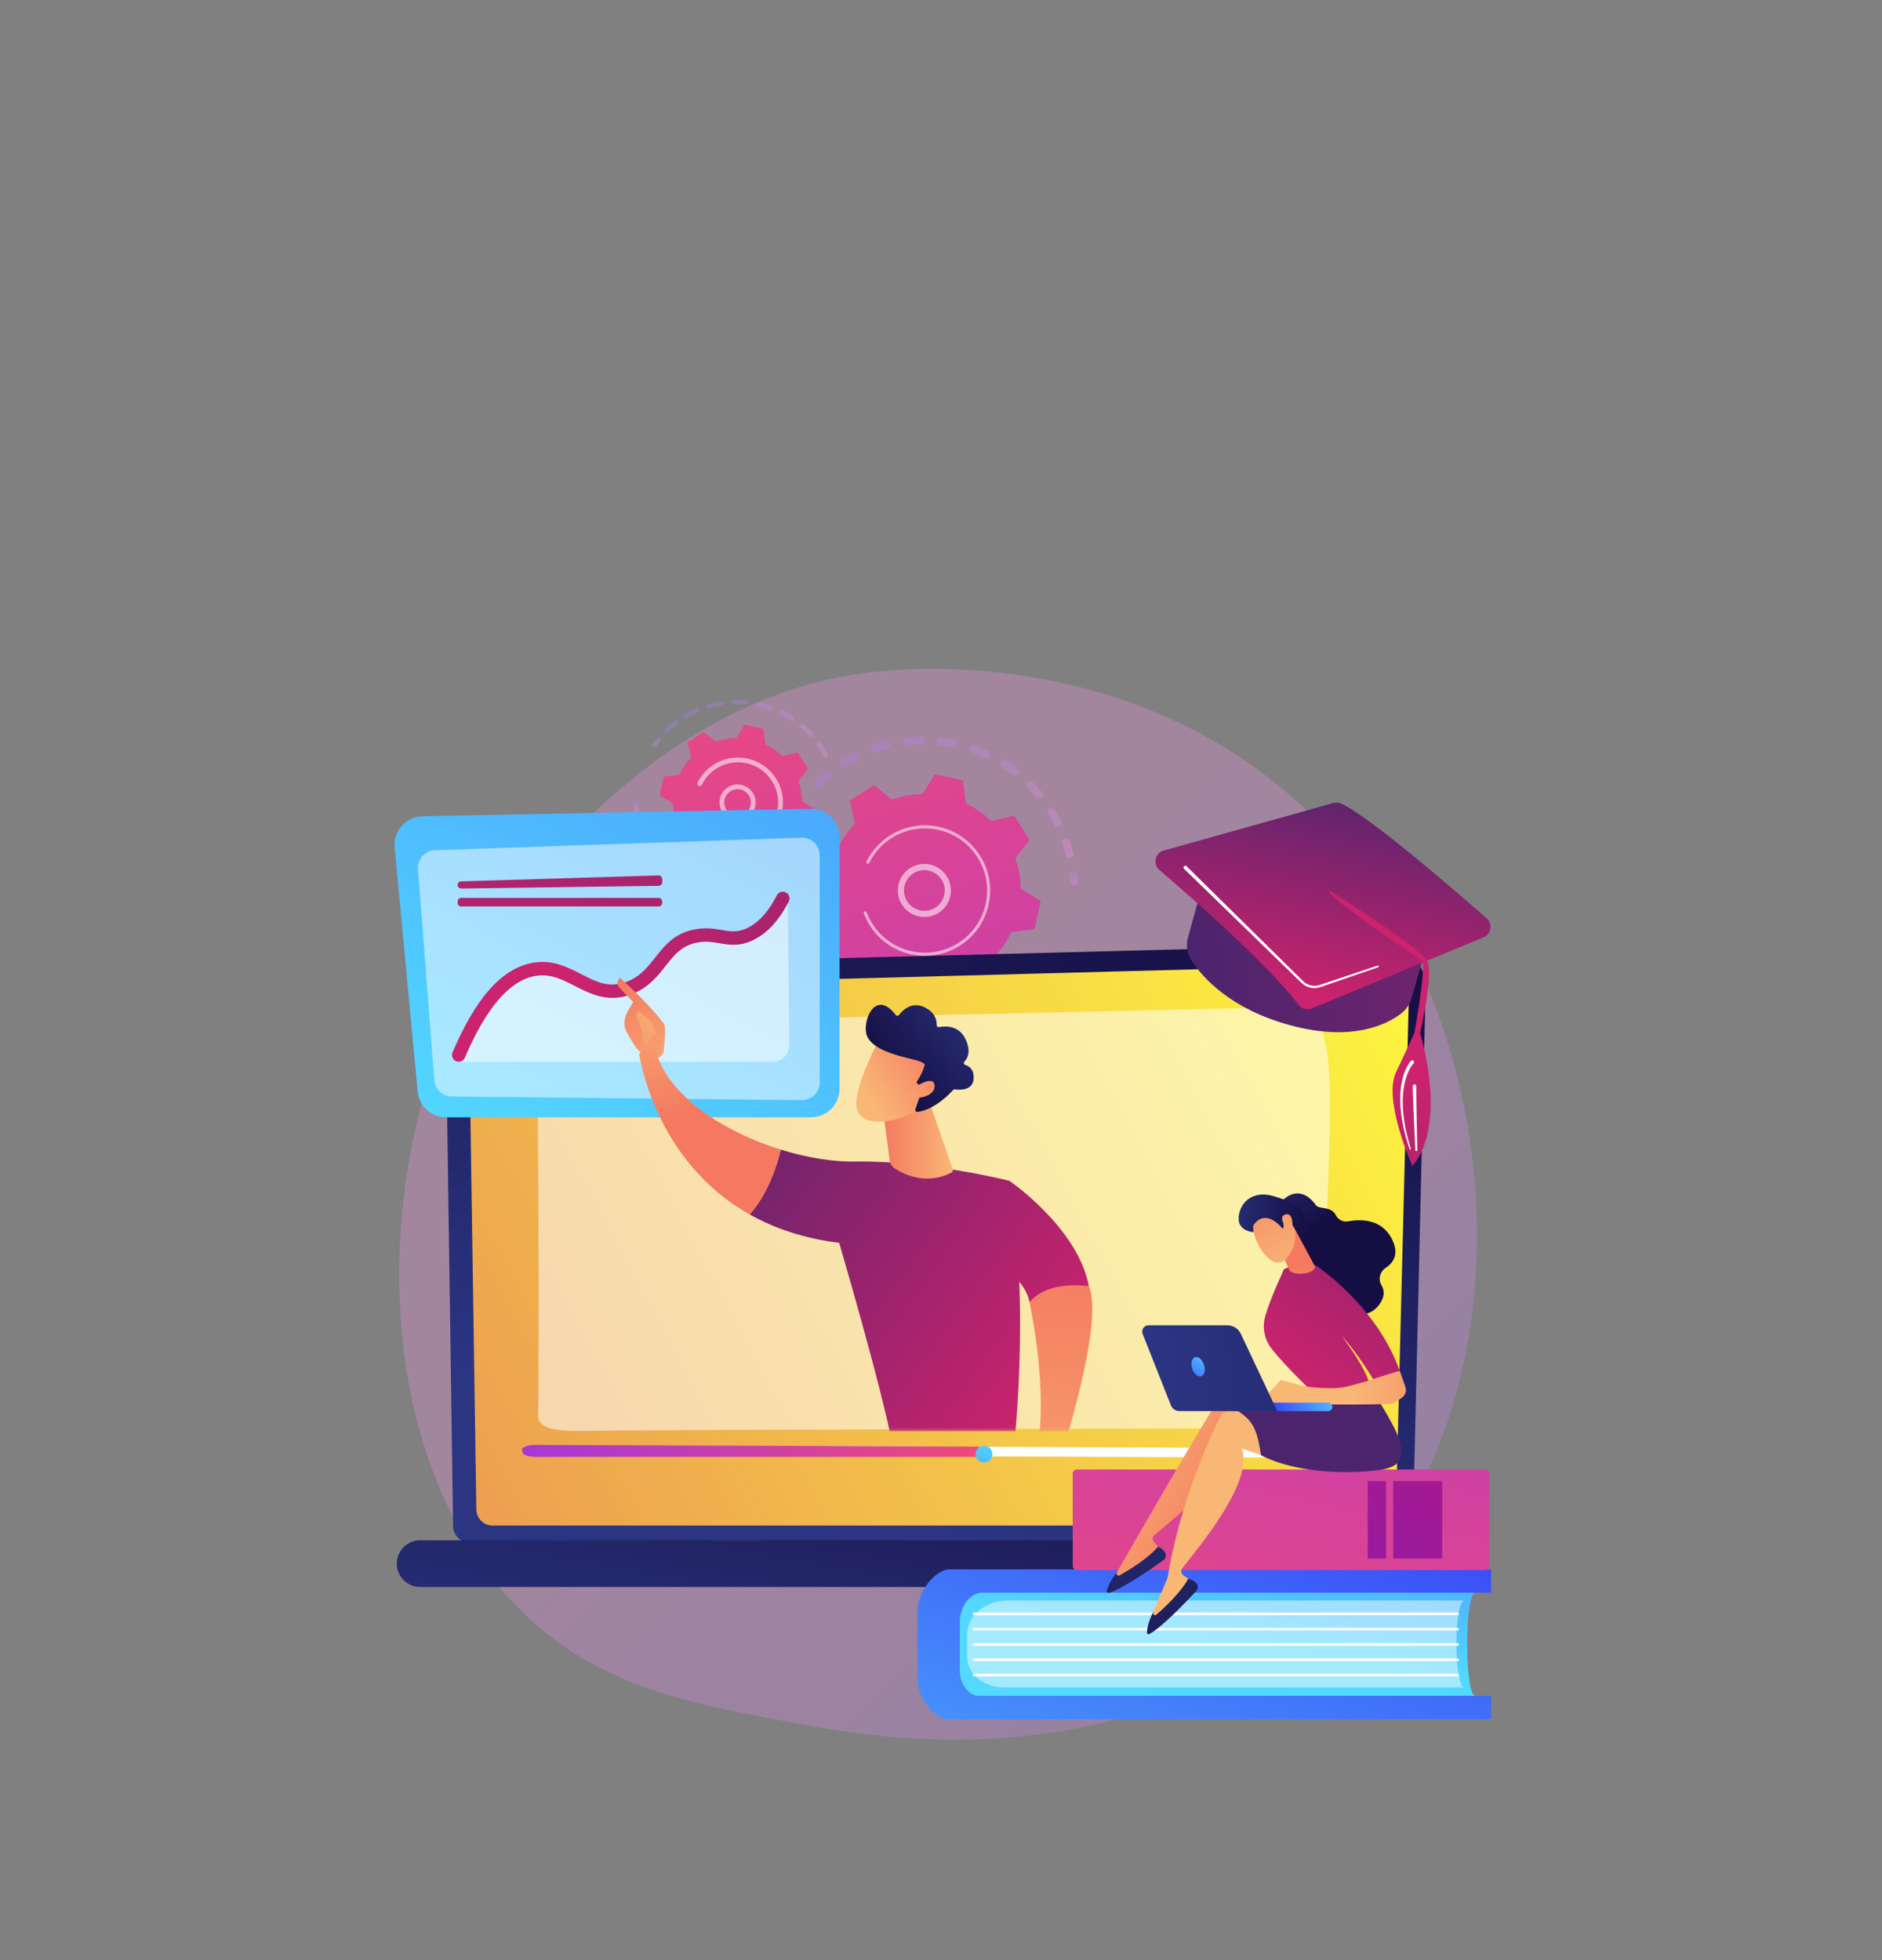 <svg width="768" height="800" viewBox="0 0 768 800" fill="none" xmlns="http://www.w3.org/2000/svg">
<rect x="0" y="0" width="768" height="800" fill="#808080" stroke="none"/>
<path opacity="0.3" d="M549.813 648.832C538.365 660.632 528.122 667.569 520.279 672.805C443.793 723.876 356.36 709.156 329.328 704.125C285.716 696.008 248.901 690.281 217.27 661.704C145.395 596.768 148.891 461.307 203.812 377.395C210.324 367.445 265.162 286.159 352.784 274.705C354.927 274.425 356.526 274.265 357.926 274.117C371.481 272.682 455.478 265.107 523.969 322.489C533.773 330.703 549.551 345.519 564.182 368.115C617.679 450.738 617.849 578.703 549.813 648.832Z" fill="url(#paint0_linear_1621_580)"/>
<g opacity="0.3">
<path d="M332.407 320.88C331.91 320.255 331.955 319.343 332.536 318.772C333.808 317.521 335.154 316.308 336.535 315.165C337.207 314.608 338.202 314.702 338.759 315.374C338.765 315.382 338.771 315.39 338.778 315.398C339.312 316.069 339.213 317.048 338.549 317.597C337.237 318.683 335.959 319.836 334.75 321.024C334.129 321.635 333.128 321.627 332.517 321.004C332.478 320.965 332.441 320.923 332.407 320.88ZM343.233 312.391C343.194 312.343 343.158 312.292 343.125 312.238C342.665 311.497 342.894 310.523 343.635 310.064C345.158 309.121 346.737 308.233 348.326 307.426C349.104 307.032 350.051 307.34 350.45 308.119C350.844 308.897 350.533 309.848 349.756 310.242C348.245 311.009 346.746 311.852 345.299 312.749C344.611 313.175 343.724 313.009 343.233 312.391ZM355.658 306.498C355.549 306.36 355.461 306.202 355.4 306.026C355.118 305.201 355.557 304.303 356.382 304.02C358.073 303.44 359.811 302.927 361.546 302.495C362.393 302.284 363.249 302.8 363.46 303.645C363.671 304.491 363.156 305.348 362.31 305.559C360.661 305.97 359.012 306.457 357.406 307.007C356.757 307.23 356.062 307.005 355.658 306.498ZM369.092 303.53C368.911 303.303 368.791 303.023 368.759 302.712C368.667 301.845 369.297 301.068 370.164 300.977C371.943 300.79 373.752 300.678 375.539 300.644C376.411 300.628 377.131 301.321 377.148 302.193C377.165 303.064 376.472 303.785 375.6 303.802C373.902 303.834 372.184 303.94 370.494 304.118C369.937 304.176 369.417 303.938 369.092 303.53ZM382.851 303.632C382.597 303.314 382.466 302.897 382.518 302.461C382.622 301.595 383.408 300.977 384.274 301.081C386.046 301.293 387.834 301.584 389.587 301.946C390.441 302.122 390.991 302.957 390.814 303.812C390.638 304.666 389.803 305.215 388.948 305.039C387.282 304.695 385.582 304.418 383.899 304.217C383.469 304.165 383.101 303.946 382.851 303.632ZM396.243 306.775C395.914 306.363 395.8 305.795 395.99 305.261C396.283 304.439 397.185 304.011 398.007 304.303C399.691 304.903 401.37 305.582 402.997 306.323C403.792 306.684 404.142 307.621 403.78 308.414C403.419 309.208 402.483 309.559 401.689 309.197C400.143 308.494 398.548 307.848 396.948 307.278C396.66 307.176 396.42 306.998 396.243 306.775ZM435.225 349.703C435.088 349.532 434.986 349.33 434.929 349.105C434.517 347.459 434.026 345.809 433.472 344.202C433.188 343.377 433.625 342.478 434.45 342.194C435.274 341.91 436.173 342.348 436.457 343.172C437.041 344.865 437.558 346.603 437.993 348.336C438.205 349.182 437.691 350.039 436.845 350.251C436.225 350.408 435.599 350.173 435.225 349.703ZM408.598 312.804C408.19 312.292 408.13 311.557 408.501 310.973C408.969 310.237 409.945 310.02 410.681 310.488C412.189 311.447 413.674 312.483 415.095 313.568C415.785 314.101 415.921 315.089 415.391 315.782C414.862 316.475 413.871 316.608 413.178 316.078C411.829 315.048 410.419 314.064 408.986 313.153C408.834 313.056 408.704 312.938 408.598 312.804ZM430.394 336.824C430.329 336.742 430.271 336.653 430.221 336.557C429.45 335.044 428.603 333.546 427.705 332.101C427.244 331.36 427.471 330.387 428.212 329.926C428.952 329.466 429.929 329.69 430.387 330.433C431.332 331.953 432.223 333.53 433.035 335.121C433.431 335.898 433.123 336.849 432.346 337.245C431.666 337.592 430.852 337.399 430.394 336.824ZM419.296 321.442C418.8 320.819 418.844 319.908 419.423 319.336C420.044 318.723 421.044 318.73 421.657 319.351C422.911 320.622 424.127 321.964 425.271 323.341C425.278 323.349 425.285 323.358 425.292 323.367C425.826 324.037 425.727 325.014 425.065 325.565C424.394 326.122 423.399 326.03 422.842 325.359C421.755 324.052 420.6 322.777 419.408 321.569C419.368 321.528 419.331 321.486 419.296 321.442Z" fill="url(#paint1_linear_1621_580)"/>
<path d="M436.94 360.658C436.747 360.415 436.622 360.112 436.601 359.778C436.548 358.966 436.478 358.141 436.392 357.326C436.3 356.459 436.929 355.681 437.796 355.59C438.663 355.498 439.442 356.127 439.532 356.994C439.623 357.851 439.697 358.719 439.752 359.574C439.809 360.444 439.149 361.196 438.279 361.252C437.742 361.287 437.252 361.049 436.94 360.658Z" fill="url(#paint2_linear_1621_580)"/>
</g>
<g opacity="0.3">
<path d="M421.047 406.101C420.572 405.505 420.587 404.636 421.117 404.055C421.665 403.454 422.211 402.831 422.737 402.204C423.298 401.535 424.294 401.449 424.962 402.009C425.633 402.572 425.717 403.566 425.156 404.234C424.602 404.894 424.028 405.551 423.45 406.184C422.862 406.828 421.863 406.874 421.219 406.286C421.156 406.228 421.098 406.166 421.047 406.101Z" fill="url(#paint3_linear_1621_580)"/>
<path d="M327.503 403.042C327.05 402.474 326.606 401.895 326.169 401.308C325.649 400.607 325.795 399.618 326.496 399.098C327.196 398.578 328.19 398.726 328.705 399.424C329.713 400.781 330.773 402.094 331.87 403.341C332.445 403.997 332.382 404.993 331.727 405.569C331.072 406.146 330.074 406.082 329.498 405.427C328.82 404.656 328.149 403.853 327.503 403.042ZM321.668 394.29C321.613 394.221 321.563 394.146 321.519 394.066C320.67 392.523 319.876 390.926 319.161 389.32C318.806 388.524 319.164 387.59 319.96 387.235C320.757 386.881 321.693 387.239 322.045 388.035C322.725 389.56 323.479 391.077 324.286 392.544C324.706 393.308 324.428 394.268 323.664 394.688C322.98 395.065 322.139 394.881 321.668 394.29ZM335.406 411.271C334.942 410.688 334.943 409.84 335.447 409.257C336.017 408.596 337.015 408.524 337.675 409.093C338.937 410.184 340.264 411.235 341.618 412.218C342.323 412.731 342.481 413.718 341.969 414.423C341.456 415.129 340.469 415.286 339.763 414.774C338.337 413.739 336.94 412.632 335.61 411.484C335.534 411.418 335.466 411.346 335.406 411.271ZM316.486 381.78C316.361 381.623 316.265 381.44 316.205 381.236C315.716 379.545 315.293 377.813 314.949 376.087C314.778 375.232 315.333 374.401 316.188 374.23C317.044 374.059 317.875 374.613 318.046 375.469C318.373 377.107 318.774 378.752 319.239 380.358C319.482 381.196 318.999 382.072 318.161 382.314C317.528 382.497 316.873 382.266 316.486 381.78ZM346.562 418.925C346.181 418.447 346.098 417.77 346.404 417.197C346.815 416.428 347.772 416.137 348.541 416.548C350.012 417.333 351.537 418.067 353.075 418.728C353.876 419.073 354.246 420.002 353.901 420.803C353.556 421.604 352.628 421.974 351.827 421.629C350.208 420.933 348.602 420.161 347.053 419.333C346.857 419.229 346.692 419.089 346.562 418.925ZM359.127 423.947C358.823 423.565 358.7 423.047 358.84 422.541C359.073 421.701 359.943 421.208 360.783 421.441C362.395 421.887 364.045 422.27 365.686 422.58C366.543 422.741 367.107 423.567 366.945 424.425C366.783 425.282 365.957 425.845 365.1 425.684C363.373 425.357 361.637 424.954 359.941 424.484C359.607 424.391 359.328 424.199 359.127 423.947ZM372.488 426.109C372.257 425.819 372.127 425.446 372.147 425.046C372.191 424.175 372.933 423.505 373.804 423.549C375.476 423.634 377.17 423.649 378.838 423.594C379.71 423.566 380.44 424.248 380.468 425.121C380.497 425.992 379.814 426.722 378.942 426.751C377.186 426.808 375.403 426.793 373.644 426.703C373.173 426.679 372.761 426.451 372.488 426.109ZM386.003 425.306C385.842 425.105 385.729 424.862 385.683 424.59C385.535 423.731 386.112 422.915 386.972 422.768C388.621 422.485 390.276 422.129 391.893 421.709C392.737 421.49 393.599 421.997 393.818 422.839C394.038 423.684 393.531 424.546 392.687 424.765C390.985 425.208 389.242 425.583 387.506 425.881C386.917 425.981 386.35 425.742 386.003 425.306ZM399.016 421.555C398.926 421.442 398.85 421.314 398.792 421.174C398.459 420.368 398.842 419.444 399.648 419.111C401.19 418.474 402.725 417.762 404.212 416.995C404.987 416.595 405.94 416.901 406.339 417.674C406.739 418.449 406.435 419.402 405.66 419.802C404.095 420.609 402.478 421.358 400.855 422.029C400.189 422.305 399.443 422.092 399.016 421.555ZM410.879 415.041C410.859 415.015 410.839 414.989 410.82 414.962C410.32 414.249 410.493 413.264 411.207 412.763C412.215 412.056 413.213 411.31 414.174 410.545C414.522 410.268 414.866 409.987 415.206 409.704C415.877 409.147 416.873 409.238 417.43 409.908C418.008 410.576 417.897 411.574 417.227 412.132C416.869 412.43 416.508 412.724 416.141 413.016C415.13 413.821 414.08 414.606 413.02 415.349C412.332 415.831 411.394 415.689 410.879 415.041Z" fill="url(#paint4_linear_1621_580)"/>
<path d="M314.184 368.399C313.988 368.153 313.864 367.847 313.843 367.511C313.792 366.657 313.758 365.787 313.742 364.923C313.726 364.051 314.42 363.331 315.292 363.315C316.164 363.299 316.884 363.991 316.9 364.864C316.915 365.685 316.948 366.512 316.996 367.322C317.048 368.192 316.385 368.94 315.514 368.992C314.981 369.024 314.493 368.787 314.184 368.399Z" fill="url(#paint5_linear_1621_580)"/>
</g>
<path d="M329.84 358.657C329.773 358.965 329.909 359.281 330.178 359.445L337.855 364.109C337.922 368.304 338.659 372.517 340.104 376.585L334.548 383.637C334.353 383.884 334.337 384.228 334.507 384.492L340.334 393.555C340.505 393.82 340.824 393.948 341.13 393.873L349.851 391.745C352.952 394.748 356.48 397.167 360.269 398.969L361.327 407.89C361.364 408.202 361.595 408.457 361.903 408.524L372.432 410.812C372.74 410.879 373.056 410.743 373.219 410.474L377.884 402.797C382.078 402.73 386.292 401.993 390.36 400.548L397.411 406.104C397.659 406.299 398.002 406.315 398.267 406.145L407.33 400.317C407.595 400.147 407.723 399.828 407.648 399.522L405.52 390.801C408.523 387.699 410.942 384.171 412.744 380.383L421.664 379.325C421.977 379.288 422.231 379.057 422.298 378.749L424.586 368.22C424.653 367.912 424.517 367.596 424.248 367.433L416.572 362.768C416.504 358.574 415.767 354.36 414.322 350.292L419.878 343.241C420.073 342.993 420.089 342.65 419.919 342.385L414.092 333.322C413.922 333.057 413.602 332.929 413.296 333.004L404.575 335.132C401.474 332.129 397.946 329.71 394.157 327.908L393.099 318.988C393.062 318.675 392.831 318.42 392.523 318.354L381.994 316.066C381.687 315.999 381.371 316.135 381.207 316.404L376.542 324.08C372.348 324.147 368.134 324.884 364.066 326.329L357.015 320.774C356.768 320.579 356.424 320.562 356.159 320.733L347.096 326.56C346.831 326.73 346.704 327.05 346.778 327.356L348.907 336.077C345.904 339.178 343.484 342.706 341.682 346.494L332.762 347.552C332.449 347.589 332.195 347.821 332.128 348.129L329.84 358.657Z" fill="url(#paint6_linear_1621_580)"/>
<path opacity="0.56" d="M368.735 370.179C365.447 366.049 365.592 360.008 369.304 356.04C373.384 351.678 380.251 351.45 384.612 355.53C386.726 357.506 387.942 360.187 388.038 363.078C388.134 365.969 387.099 368.725 385.122 370.837C381.042 375.199 374.175 375.427 369.814 371.347C369.421 370.98 369.061 370.589 368.735 370.179ZM383.722 358.28C383.468 357.96 383.189 357.658 382.886 357.375C379.543 354.247 374.277 354.422 371.149 357.766C368.021 361.109 368.195 366.375 371.54 369.503C374.883 372.631 380.149 372.455 383.277 369.112C384.793 367.492 385.586 365.379 385.512 363.162C385.452 361.36 384.825 359.665 383.722 358.28Z" fill="white"/>
<path opacity="0.56" d="M356.634 380.095C356.069 379.386 355.537 378.644 355.04 377.871C354.883 377.628 354.731 377.381 354.582 377.133C353.849 375.909 353.215 374.629 352.689 373.311C352.682 373.293 352.675 373.275 352.668 373.257C352.648 373.206 352.628 373.155 352.608 373.104C352.569 373.005 352.531 372.905 352.494 372.805C352.395 372.542 352.483 372.255 352.691 372.089C352.742 372.048 352.799 372.015 352.863 371.991C353.19 371.869 353.553 372.035 353.676 372.361C354.307 374.041 355.123 375.665 356.102 377.187C360.962 384.749 369.194 388.861 377.579 388.828C382.242 388.81 386.953 387.509 391.159 384.805C391.896 384.331 392.604 383.823 393.281 383.284C397.834 379.658 400.975 374.619 402.228 368.855C403.667 362.233 402.441 355.448 398.776 349.749C391.207 337.979 375.485 334.566 363.72 342.131C362.995 342.597 362.295 343.099 361.625 343.633C358.721 345.946 356.355 348.868 354.708 352.199C354.665 352.285 354.606 352.358 354.535 352.413C354.35 352.561 354.088 352.598 353.862 352.486C353.549 352.33 353.42 351.953 353.576 351.639C355.305 348.142 357.789 345.073 360.838 342.645C361.541 342.084 362.275 341.558 363.036 341.068C375.388 333.126 391.9 336.718 399.839 349.066C403.686 355.049 404.973 362.172 403.462 369.123C402.147 375.175 398.849 380.465 394.069 384.271C393.359 384.837 392.616 385.37 391.842 385.868C385.858 389.715 378.735 391.002 371.784 389.491C365.732 388.176 360.441 384.876 356.634 380.095Z" fill="white"/>
<g opacity="0.3">
<path d="M266.288 304.642C266.025 304.312 265.999 303.836 266.254 303.473C266.73 302.796 267.234 302.124 267.75 301.476C268.086 301.055 268.699 300.985 269.12 301.321C269.544 301.655 269.611 302.27 269.275 302.691C268.783 303.309 268.303 303.95 267.849 304.596C267.54 305.036 266.931 305.142 266.49 304.833C266.412 304.777 266.345 304.713 266.288 304.642Z" fill="url(#paint7_linear_1621_580)"/>
<path d="M271.149 298.927C270.841 298.54 270.87 297.975 271.231 297.623C272.25 296.626 273.333 295.671 274.448 294.783C274.682 294.596 274.92 294.412 275.16 294.228C275.589 293.902 276.203 294.02 276.527 294.412C276.854 294.841 276.771 295.453 276.343 295.779C276.114 295.954 275.887 296.131 275.662 296.309C274.599 297.156 273.567 298.067 272.594 299.017C272.209 299.394 271.592 299.387 271.215 299.002C271.192 298.977 271.17 298.952 271.149 298.927ZM279.203 292.788C279.175 292.752 279.147 292.713 279.124 292.673C278.852 292.207 279.008 291.61 279.473 291.338C280.964 290.465 282.523 289.676 284.106 288.996C284.601 288.782 285.175 289.014 285.387 289.506C285.6 290.001 285.372 290.574 284.877 290.787C283.367 291.437 281.881 292.189 280.458 293.021C280.034 293.269 279.501 293.162 279.203 292.788ZM288.506 288.786C288.429 288.69 288.369 288.576 288.332 288.451C288.182 287.933 288.481 287.392 288.998 287.242C290.655 286.763 292.361 286.381 294.067 286.11C294.6 286.025 295.098 286.386 295.184 286.92C295.268 287.452 294.906 287.952 294.374 288.036C292.747 288.295 291.121 288.658 289.54 289.116C289.149 289.229 288.744 289.086 288.506 288.786ZM298.507 287.194C298.382 287.036 298.304 286.838 298.296 286.621C298.278 286.083 298.699 285.631 299.238 285.612C300.966 285.553 302.712 285.601 304.429 285.755C304.965 285.803 305.36 286.278 305.313 286.813C305.265 287.349 304.791 287.745 304.254 287.698C302.618 287.551 300.952 287.506 299.304 287.562C298.983 287.573 298.694 287.427 298.507 287.194ZM308.595 288.092C308.419 287.872 308.34 287.577 308.404 287.28C308.517 286.753 309.036 286.418 309.562 286.531C311.25 286.894 312.932 287.364 314.56 287.929C315.07 288.105 315.339 288.661 315.162 289.17C314.986 289.679 314.43 289.949 313.921 289.772C312.367 289.233 310.763 288.784 309.153 288.438C308.923 288.389 308.73 288.263 308.595 288.092ZM318.157 291.412C317.929 291.126 317.873 290.723 318.045 290.373C318.282 289.89 318.867 289.691 319.35 289.928C320.899 290.69 322.415 291.557 323.855 292.503C324.306 292.801 324.43 293.404 324.135 293.854C323.839 294.304 323.234 294.429 322.784 294.134C321.411 293.231 319.966 292.406 318.489 291.679C318.355 291.613 318.244 291.521 318.157 291.412ZM326.615 296.966C326.33 296.609 326.329 296.088 326.636 295.728C326.985 295.318 327.6 295.268 328.011 295.617C329.321 296.732 330.579 297.945 331.749 299.22C332.107 299.624 332.086 300.235 331.689 300.599C331.292 300.963 330.675 300.936 330.311 300.539C329.195 299.322 327.996 298.166 326.746 297.102C326.697 297.061 326.654 297.015 326.615 296.966ZM336.143 308.736C336.108 308.692 336.076 308.644 336.048 308.592C335.371 307.342 334.613 306.107 333.795 304.922C333.673 304.741 333.55 304.566 333.425 304.392C333.112 303.953 333.213 303.345 333.652 303.032C334.091 302.717 334.714 302.812 335.013 303.257C335.145 303.443 335.276 303.629 335.405 303.818C336.258 305.057 337.053 306.352 337.763 307.663C338.02 308.137 337.844 308.729 337.37 308.985C336.949 309.214 336.432 309.099 336.143 308.736Z" fill="url(#paint8_linear_1621_580)"/>
</g>
<g opacity="0.3">
<path d="M268.12 354.396C267.788 353.98 267.852 353.372 268.266 353.034C268.683 352.693 269.298 352.755 269.638 353.172C270.665 354.428 271.776 355.631 272.943 356.749C273.326 357.123 273.345 357.739 272.972 358.128C272.599 358.517 271.981 358.53 271.593 358.157C270.37 356.984 269.204 355.723 268.128 354.407C268.126 354.404 268.123 354.4 268.12 354.396ZM265.2 350.351C265.178 350.323 265.157 350.295 265.138 350.264C264.228 348.831 263.396 347.327 262.665 345.796C262.434 345.309 262.639 344.728 263.126 344.496C263.612 344.263 264.194 344.473 264.426 344.955C265.124 346.417 265.918 347.851 266.785 349.22C267.074 349.674 266.939 350.277 266.485 350.565C266.059 350.835 265.506 350.735 265.2 350.351ZM275.31 361.287C275.041 360.948 275.021 360.459 275.292 360.096C275.614 359.665 276.225 359.576 276.656 359.898C277.957 360.868 279.327 361.768 280.73 362.571C281.197 362.841 281.359 363.434 281.091 363.902C280.824 364.369 280.227 364.531 279.76 364.263C278.289 363.421 276.853 362.478 275.49 361.461C275.421 361.41 275.361 361.351 275.31 361.287ZM260.914 341.355C260.845 341.269 260.789 341.168 260.752 341.057C260.213 339.446 259.768 337.785 259.431 336.121C259.324 335.593 259.665 335.078 260.193 334.971C260.719 334.864 261.234 335.205 261.342 335.732C261.665 337.319 262.088 338.902 262.602 340.439C262.773 340.95 262.497 341.502 261.986 341.673C261.587 341.806 261.162 341.667 260.914 341.355ZM283.952 366.234C283.737 365.964 283.672 365.588 283.815 365.248C284.024 364.751 284.596 364.518 285.093 364.727C286.584 365.355 288.129 365.899 289.687 366.342C290.206 366.489 290.506 367.029 290.358 367.547C290.211 368.065 289.671 368.366 289.153 368.218C287.52 367.753 285.899 367.184 284.336 366.525C284.179 366.459 284.05 366.357 283.952 366.234ZM293.528 368.964C293.363 368.757 293.283 368.485 293.327 368.204C293.412 367.672 293.911 367.309 294.443 367.393C296.046 367.646 297.677 367.804 299.292 367.863C299.832 367.882 300.252 368.336 300.232 368.873C300.212 369.411 299.76 369.832 299.223 369.812C297.529 369.75 295.818 369.585 294.139 369.32C293.888 369.28 293.675 369.148 293.528 368.964ZM303.484 369.321C303.368 369.176 303.292 368.997 303.276 368.797C303.23 368.261 303.628 367.788 304.165 367.743C305.781 367.606 307.403 367.368 308.985 367.035C309.511 366.925 310.029 367.262 310.14 367.789C310.25 368.317 309.913 368.834 309.385 368.945C307.726 369.292 306.025 369.543 304.33 369.687C303.992 369.715 303.68 369.568 303.484 369.321Z" fill="url(#paint9_linear_1621_580)"/>
<path d="M258.925 331.546C258.808 331.399 258.732 331.216 258.716 331.015C258.651 330.182 258.611 329.344 258.596 328.524C258.586 327.986 259.015 327.541 259.553 327.53C260.091 327.522 260.536 327.949 260.547 328.488C260.561 329.27 260.6 330.07 260.661 330.864C260.703 331.401 260.301 331.87 259.764 331.912C259.429 331.937 259.12 331.791 258.925 331.546Z" fill="url(#paint10_linear_1621_580)"/>
</g>
<path d="M269.288 324.333C269.243 324.538 269.334 324.75 269.514 324.86L274.651 327.981C274.696 330.788 275.189 333.607 276.156 336.33L272.438 341.048C272.308 341.213 272.297 341.443 272.411 341.62L276.31 347.685C276.424 347.862 276.638 347.947 276.843 347.898L282.678 346.474C284.754 348.483 287.114 350.102 289.649 351.308L290.357 357.277C290.382 357.486 290.537 357.656 290.743 357.701L297.788 359.232C297.994 359.277 298.206 359.186 298.315 359.006L301.437 353.869C304.243 353.824 307.063 353.331 309.785 352.364L314.504 356.082C314.669 356.212 314.899 356.223 315.076 356.109L321.141 352.21C321.318 352.096 321.403 351.882 321.353 351.678L319.929 345.842C321.939 343.767 323.557 341.406 324.763 338.871L330.732 338.163C330.942 338.138 331.112 337.983 331.157 337.778L332.688 330.732C332.733 330.526 332.642 330.315 332.462 330.205L327.325 327.084C327.28 324.277 326.787 321.457 325.82 318.735L329.537 314.017C329.668 313.851 329.679 313.621 329.565 313.444L325.666 307.38C325.552 307.203 325.338 307.117 325.133 307.167L319.298 308.591C317.222 306.582 314.861 304.963 312.327 303.757L311.618 297.788C311.594 297.579 311.439 297.408 311.233 297.364L304.188 295.833C303.982 295.788 303.77 295.879 303.661 296.059L300.539 301.195C297.733 301.24 294.913 301.734 292.191 302.701L287.473 298.983C287.307 298.853 287.077 298.842 286.9 298.956L280.835 302.855C280.658 302.969 280.573 303.183 280.623 303.387L282.047 309.223C280.037 311.298 278.419 313.659 277.213 316.194L271.244 316.902C271.034 316.927 270.864 317.082 270.819 317.288L269.288 324.333Z" fill="url(#paint11_linear_1621_580)"/>
<path opacity="0.56" d="M295.205 332.117C294.225 330.886 293.667 329.379 293.614 327.778C293.548 325.809 294.253 323.932 295.6 322.493C298.378 319.523 303.055 319.367 306.027 322.145C308.996 324.933 309.153 329.603 306.374 332.573C305.028 334.012 303.202 334.841 301.233 334.906C299.263 334.972 297.385 334.267 295.946 332.92C295.678 332.668 295.43 332.399 295.205 332.117ZM305.235 324.155C305.071 323.95 304.891 323.754 304.694 323.569C302.508 321.526 299.068 321.641 297.024 323.826C296.034 324.884 295.514 326.265 295.563 327.713C295.612 329.162 296.222 330.504 297.279 331.496C298.338 332.486 299.719 333.005 301.167 332.957C302.617 332.909 303.96 332.299 304.95 331.24C306.809 329.253 306.882 326.225 305.235 324.155Z" fill="white"/>
<path opacity="0.56" d="M286.774 339.007C286.39 338.525 286.027 338.018 285.686 337.489C285.009 336.437 284.439 335.315 283.989 334.152C283.97 334.099 283.95 334.047 283.93 333.995C283.777 333.589 283.913 333.146 284.234 332.889C284.313 332.827 284.402 332.776 284.5 332.739C285.005 332.549 285.565 332.807 285.756 333.309C286.165 334.399 286.693 335.45 287.326 336.433L287.326 336.433C287.361 336.487 287.397 336.541 287.432 336.595C288.95 338.907 290.987 340.754 293.363 342.025C294.653 342.716 296.044 343.236 297.507 343.568C297.519 343.571 297.531 343.573 297.543 343.576C297.58 343.584 297.616 343.592 297.652 343.6C301.939 344.531 306.331 343.738 310.021 341.365C310.499 341.059 310.957 340.73 311.395 340.381C314.342 338.034 316.376 334.771 317.187 331.039C318.118 326.753 317.324 322.361 314.952 318.672C312.58 314.986 308.913 312.437 304.627 311.505C300.34 310.574 295.948 311.367 292.258 313.74C291.788 314.041 291.336 314.366 290.902 314.711C289.022 316.209 287.49 318.101 286.424 320.257C286.358 320.39 286.267 320.501 286.157 320.587C285.871 320.815 285.467 320.872 285.118 320.699C284.635 320.459 284.437 319.876 284.676 319.392C285.869 316.979 287.583 314.862 289.686 313.186C290.171 312.8 290.677 312.437 291.202 312.099C295.331 309.445 300.245 308.557 305.041 309.599C309.836 310.642 313.94 313.485 316.593 317.616C319.247 321.744 320.135 326.658 319.092 331.454C318.186 335.629 315.91 339.279 312.613 341.905C312.123 342.295 311.61 342.663 311.076 343.006C303.084 348.144 292.569 346.287 286.774 339.007Z" fill="white"/>
<path d="M576.568 622.722C576.568 626.56 573.425 629.7 569.583 629.7H191.879C188.038 629.7 184.895 626.56 184.895 622.722L181.752 405.666C181.752 401.829 186.274 394.336 194.56 394.899L563.694 385.348C568.514 385.223 573.175 387.078 576.588 390.48C580.001 393.883 581.869 398.534 581.755 403.35L576.568 622.722Z" fill="url(#paint12_linear_1621_580)"/>
<path d="M569.671 616.027C569.671 619.662 566.697 622.635 563.063 622.635H200.987C197.352 622.635 194.379 619.662 194.379 616.027L191.413 418.982C191.762 407.124 202.158 402.863 208.46 403.114L562.252 393.623C565.638 393.532 568.913 394.835 571.311 397.229C573.708 399.622 575.017 402.895 574.933 406.281L569.671 616.027Z" fill="url(#paint13_linear_1621_580)"/>
<path opacity="0.54" d="M219.618 577.622C219.967 563.815 219.837 441.547 218.978 430.987C218.119 420.427 235.95 418.447 263.327 417.258C290.703 416.07 521.69 411.365 527.638 410.92C541.006 409.921 543.773 428.35 542.436 468.358C541.431 498.416 539.766 547.931 539 570.702C538.772 577.483 532.763 582.862 525.408 582.881C469.823 583.022 256.783 583.585 242.6 583.974C226.279 584.422 219.48 583.097 219.618 577.622Z" fill="white"/>
<path d="M597.673 647.718H171.447C166.202 647.718 161.911 643.427 161.911 638.182C161.911 632.938 166.202 628.646 171.447 628.646H597.673C602.918 628.646 607.209 632.938 607.209 638.182C607.209 643.427 602.918 647.718 597.673 647.718Z" fill="url(#paint14_linear_1621_580)"/>
<path d="M335.238 592.171L335.446 593.232C335.636 594.205 338.302 594.148 340.208 594.148L539.742 594.945C541.792 594.945 542.215 593.327 542.215 593.327C542.215 592.283 541.815 591.15 539.78 591.139L339.387 590.187C337.176 590.175 335.018 591.043 335.238 592.171Z" fill="white"/>
<path d="M400.717 593.398C400.374 592.41 399.953 591.409 399.549 590.404L218.475 589.749C215.242 589.737 212.697 590.714 213.02 591.842L213.323 592.903C213.601 593.876 215.935 594.616 218.723 594.616H401.223C401.032 594.19 400.85 593.78 400.717 593.398Z" fill="url(#paint15_linear_1621_580)"/>
<path d="M401.555 596.935C403.456 596.935 404.996 595.394 404.996 593.494C404.996 591.593 403.456 590.053 401.555 590.053C399.655 590.053 398.114 591.593 398.114 593.494C398.114 595.394 399.655 596.935 401.555 596.935Z" fill="url(#paint16_linear_1621_580)"/>
<path d="M602.091 692.149L391.658 692.149V650.031L602.091 650.032C597.587 650.032 597.587 692.149 602.091 692.149Z" fill="url(#paint17_linear_1621_580)"/>
<path d="M391.657 681.61V662.335C391.657 655.541 395.815 650.032 400.945 650.032H607.968C608.265 650.032 608.507 649.79 608.507 649.494V641.047C608.507 640.751 608.265 640.509 607.968 640.509H387.422C382.403 640.509 374.434 648.4 374.434 658.135V685.055C374.434 694.233 382.17 701.673 386.902 701.673H607.968C608.264 701.673 608.507 701.431 608.507 701.135V692.688C608.507 692.392 608.264 692.15 607.968 692.15H399.614C395.219 692.15 391.657 687.431 391.657 681.61Z" fill="url(#paint18_linear_1621_580)"/>
<path opacity="0.47" d="M597.649 688.705L409.505 688.705C401.291 688.705 394.632 683.016 394.632 675.998V667.303C394.632 659.529 402.007 653.228 411.105 653.228L597.649 653.228C593.209 653.228 593.209 688.705 597.649 688.705Z" fill="white"/>
<path d="M594.804 659.211H397.494C397.197 659.211 396.956 658.971 396.956 658.673C396.956 658.376 397.197 658.135 397.494 658.135H594.804C595.101 658.135 595.342 658.376 595.342 658.673C595.342 658.971 595.101 659.211 594.804 659.211Z" fill="white"/>
<path d="M594.804 665.463H397.494C397.197 665.463 396.956 665.223 396.956 664.925C396.956 664.628 397.197 664.387 397.494 664.387H594.804C595.101 664.387 595.342 664.628 595.342 664.925C595.342 665.223 595.101 665.463 594.804 665.463Z" fill="white"/>
<path d="M594.804 671.716H397.494C397.197 671.716 396.956 671.475 396.956 671.178C396.956 670.88 397.197 670.64 397.494 670.64H594.804C595.101 670.64 595.342 670.88 595.342 671.178C595.342 671.475 595.101 671.716 594.804 671.716Z" fill="white"/>
<path d="M594.804 677.967H397.494C397.197 677.967 396.956 677.727 396.956 677.429C396.956 677.131 397.197 676.891 397.494 676.891H594.804C595.101 676.891 595.342 677.131 595.342 677.429C595.342 677.727 595.101 677.967 594.804 677.967Z" fill="white"/>
<path d="M594.804 684.219H397.494C397.197 684.219 396.956 683.978 396.956 683.681C396.956 683.383 397.197 683.143 397.494 683.143H594.804C595.101 683.143 595.342 683.383 595.342 683.681C595.342 683.978 595.101 684.219 594.804 684.219Z" fill="white"/>
<path d="M439.433 640.794H606.053C606.98 640.794 607.731 640.043 607.731 639.116V601.443C607.731 600.516 606.98 599.765 606.053 599.765H439.433C438.506 599.765 437.755 600.516 437.755 601.443V639.116C437.755 640.043 438.506 640.794 439.433 640.794Z" fill="url(#paint19_linear_1621_580)"/>
<path d="M568.552 636.08H588.52V604.481H568.552V636.08Z" fill="url(#paint20_linear_1621_580)"/>
<path d="M558.123 636.08H565.615V604.481H558.123V636.08Z" fill="url(#paint21_linear_1621_580)"/>
<path d="M455.887 641.53C455.957 641.503 493.807 575.219 498.922 568.981C499.782 567.932 501.114 567.398 502.461 567.558L513.026 568.817L525.437 595.667L504.76 583.625C506.806 597.775 480.245 618.804 471.135 626.477C470.21 627.256 470.135 628.65 470.97 629.524L474.606 633.331C468.635 639.384 461.746 643.27 453.97 645.067L455.887 641.53Z" fill="url(#paint22_linear_1621_580)"/>
<path d="M472.503 631.276C472.503 631.276 474.824 632.026 475.61 634.093C475.986 635.083 475.581 636.203 474.721 636.819C470.899 639.557 458.292 648.398 452.474 650.129C451.997 650.271 451.543 649.84 451.651 649.354C451.949 648.002 452.915 645.303 456.026 641.352L455.747 641.917C455.394 642.631 456.172 643.375 456.866 642.983C460.757 640.787 468.683 635.979 472.503 631.276Z" fill="url(#paint23_linear_1621_580)"/>
<path d="M470.63 657.799C470.693 657.759 476.372 644.077 476.436 644.036C481.642 612.335 494.346 585.186 498.092 578.042C498.722 576.841 499.918 576.048 501.27 575.932L511.871 575.027L529.459 598.81L506.774 591.202C511.641 604.645 489.885 630.614 482.516 639.972C481.769 640.921 481.977 642.303 482.971 642.99L487.303 645.982C482.681 653.117 476.72 658.317 469.469 661.651L470.63 657.799Z" fill="url(#paint24_linear_1621_580)"/>
<path d="M484.826 644.396C484.826 644.396 487.251 644.66 488.439 646.526C489.007 647.418 488.837 648.597 488.119 649.375C484.931 652.83 474.374 664.039 469.027 666.912C468.588 667.147 468.057 666.816 468.064 666.319C468.082 664.935 468.482 662.096 470.729 657.598L470.57 658.207C470.369 658.978 471.281 659.549 471.882 659.025C475.248 656.086 482.037 649.774 484.826 644.396Z" fill="url(#paint25_linear_1621_580)"/>
<path d="M561.493 570.018C561.493 570.018 571.083 584.282 571.869 590.788C572.656 597.294 569.218 599.544 559.181 600.374C529.311 602.843 514.587 593.891 514.587 593.891C512.544 580.864 511.09 577.549 494.025 570.466C494.025 570.466 515.609 572.179 519.953 570.494C524.297 568.808 561.493 570.018 561.493 570.018Z" fill="url(#paint26_linear_1621_580)"/>
<path d="M523.251 490.105C523.251 490.105 529.93 482.202 537.031 491.898C538.317 493.654 543.257 492.205 545.068 495.881C546.002 497.779 548.022 498.857 550.103 498.473C555.284 497.518 563.754 497.437 567.935 505.557C571.127 511.755 568.663 515.382 565.472 517.45C563.129 518.969 562.292 522.052 563.709 524.459C565.069 526.767 565.324 529.892 561.815 533.654C553.95 542.083 538.381 528.304 538.381 528.304L526.02 499.094L523.251 490.105Z" fill="url(#paint27_linear_1621_580)"/>
<path d="M535.557 568.129C535.557 568.129 524.39 557.495 518.893 550.452C515.921 546.645 514.988 541.633 516.362 537.003C518.872 528.548 523.332 519.791 523.739 518.428C524.362 516.338 536.884 516.425 536.884 516.425C536.884 516.425 561.524 532.417 571.205 559.505L560.332 562.89C560.332 562.89 553.899 552.097 547.542 545.235C547.542 545.235 558.541 559.765 558.929 565.713L535.557 568.129Z" fill="url(#paint28_linear_1621_580)"/>
<path d="M514.279 572.325L522.67 563.195L532.361 565.805C532.361 565.805 543.659 567.555 550.125 565.805C556.592 564.054 556.592 564.054 556.592 564.054L571.204 559.505L573.499 565.991C574.082 567.637 573.496 569.466 572.072 570.477C570.808 571.376 569.326 572.363 568.382 572.776C566.458 573.618 524.053 573.042 524.053 573.042L514.279 572.325Z" fill="url(#paint29_linear_1621_580)"/>
<path d="M528.28 501.371L536.695 517.021C536.14 520.437 527.536 520.533 526.207 518.493C526.071 518.286 525.994 518.046 525.943 517.803L520.908 507.347C520.692 506.327 523.487 502.892 524.407 502.402L527.753 500.621C529.04 499.936 523.666 499.882 528.28 501.371Z" fill="url(#paint30_linear_1621_580)"/>
<path d="M511.247 497.698C511.247 497.698 510.297 502.985 514.453 509.708C518.608 516.43 522.746 516.127 524.849 513.729C526.951 511.332 529.469 507.339 528.324 500.634C527.178 493.93 512.682 490.956 511.247 497.698Z" fill="url(#paint31_linear_1621_580)"/>
<path d="M523.292 501.363C523.292 501.363 516.563 492.524 511.397 500.229L511.484 502.891C511.484 502.891 504.766 502.577 505.495 496.385C506.223 490.193 511.708 485.963 519.311 488.079C526.915 490.194 531.358 492.603 532.216 497.882C533.075 503.161 528.764 502.299 528.764 502.299C528.764 502.299 527.118 498.656 525.13 498.408C523.142 498.159 523.86 501.04 523.86 501.04L523.292 501.363Z" fill="url(#paint32_linear_1621_580)"/>
<path d="M524.836 501.128C524.836 501.128 521.35 496.605 524.523 495.666C527.696 494.727 527.577 500.098 527.37 502.096L524.836 501.128Z" fill="url(#paint33_linear_1621_580)"/>
<path d="M542.056 575.94C542.026 575.941 541.997 575.942 541.967 575.942L503.371 575.899C502.417 575.899 501.645 575.124 501.646 574.17C501.646 573.216 502.424 572.427 503.375 572.445L541.97 572.487C542.924 572.488 543.697 573.262 543.696 574.216C543.695 575.14 542.968 575.895 542.056 575.94Z" fill="url(#paint34_linear_1621_580)"/>
<path d="M468.677 540.897H500.819C503.191 540.897 505.349 542.266 506.36 544.41L521.22 575.919H481.275C479.747 575.919 478.374 574.985 477.812 573.564L466.29 544.408C465.624 542.723 466.865 540.897 468.677 540.897Z" fill="url(#paint35_linear_1621_580)"/>
<path d="M491.321 557.051C492.018 559.215 491.503 561.317 490.172 561.746C488.84 562.174 487.196 560.767 486.5 558.603C485.803 556.439 486.318 554.337 487.649 553.909C488.98 553.48 490.624 554.887 491.321 557.051Z" fill="url(#paint36_linear_1621_580)"/>
<path d="M491.439 358.616L484.78 382.61C483.877 385.867 484.425 389.356 486.295 392.171C490.99 399.243 502.47 412.012 526.809 418.526C551.528 425.141 565.522 418.335 571.544 413.851C573.725 412.227 575.31 409.934 576.059 407.32L583.347 381.911L491.439 358.616Z" fill="url(#paint37_linear_1621_580)"/>
<path d="M544.136 327.734L474.902 347.128C471.337 348.127 470.326 352.696 473.14 355.103C486.864 366.84 518.054 394.179 529.867 410.057C531.13 411.756 533.388 412.372 535.344 411.562L605.396 382.565C608.565 381.254 609.259 377.073 606.682 374.81C593.091 362.878 558.505 333.003 547.262 327.959C546.279 327.518 545.173 327.443 544.136 327.734Z" fill="url(#paint38_linear_1621_580)"/>
<path d="M542.637 363.498C542.637 363.498 579.547 386.78 582.36 392.099C585.173 397.418 579.511 421.598 579.511 421.598C585.321 442.063 586.182 464.287 576.367 475.913C576.367 475.913 564.266 449.001 569.672 437.658C575.077 426.315 577.161 421.665 577.161 421.665C577.161 421.665 581.89 395.889 580.394 392.204C580.394 392.204 539.504 364.972 542.637 363.498Z" fill="url(#paint39_linear_1621_580)"/>
<path d="M484.218 353.548L519.651 388.5L528.509 397.237L530.724 399.422L531.829 400.509C532.175 400.848 532.565 401.138 532.975 401.393C534.626 402.408 536.73 402.648 538.575 402.001L562.171 394.096C562.358 394.034 562.559 394.134 562.622 394.32C562.684 394.506 562.584 394.706 562.4 394.77L538.864 402.853C536.79 403.599 534.378 403.352 532.485 402.203C532.013 401.916 531.564 401.586 531.166 401.201L530.045 400.116L527.814 397.948L518.889 389.278L483.193 354.596C482.903 354.314 482.896 353.849 483.178 353.559C483.46 353.269 483.924 353.262 484.214 353.544L484.218 353.548Z" fill="white"/>
<path d="M576.811 434.033L576.741 434.107L576.659 434.204L576.493 434.401L576.174 434.83C575.964 435.119 575.779 435.438 575.579 435.74L575.053 436.707C574.89 437.037 574.747 437.378 574.591 437.714C574.428 438.046 574.307 438.397 574.181 438.747C574.057 439.097 573.919 439.443 573.806 439.798L573.504 440.876C573.407 441.236 573.289 441.592 573.229 441.963L573.009 443.065C572.939 443.434 572.849 443.799 572.816 444.174C572.728 444.921 572.627 445.667 572.548 446.416L572.44 448.678C572.432 448.866 572.417 449.055 572.416 449.243L572.43 449.81L572.456 450.945C572.443 452.461 572.65 453.968 572.772 455.481C572.797 455.86 572.859 456.235 572.92 456.61L573.097 457.736C573.219 458.486 573.325 459.24 573.459 459.988C573.795 461.473 574.099 462.966 574.461 464.446L575.702 468.85L575.705 468.863C575.744 468.999 575.665 469.139 575.529 469.178C575.396 469.215 575.258 469.139 575.217 469.008L573.853 464.609C573.45 463.128 573.103 461.629 572.726 460.138C572.571 459.385 572.443 458.626 572.3 457.869L572.091 456.733C572.019 456.355 571.947 455.976 571.911 455.592C571.747 454.059 571.498 452.532 571.469 450.984L571.412 449.825L571.384 449.245C571.379 449.052 571.39 448.858 571.392 448.665L571.444 446.339C571.505 445.565 571.588 444.791 571.66 444.017C571.684 443.628 571.767 443.246 571.83 442.861L572.029 441.707C572.083 441.32 572.195 440.944 572.287 440.563L572.575 439.424C572.685 439.047 572.82 438.677 572.942 438.303C573.066 437.93 573.185 437.554 573.35 437.194C573.506 436.831 573.65 436.462 573.817 436.103L574.36 435.039C574.572 434.697 574.764 434.347 574.994 434.011L575.347 433.51L575.545 433.263L575.646 433.139L575.769 433.002C576.041 432.701 576.504 432.677 576.804 432.948C577.105 433.219 577.129 433.683 576.858 433.983C576.855 433.986 576.852 433.989 576.85 433.992L576.811 434.033Z" fill="white"/>
<path d="M577.937 443.558L577.935 444.999L577.948 446.623L577.99 449.876L578.102 456.388L578.364 469.413C578.37 469.633 578.195 469.816 577.975 469.821C577.759 469.826 577.579 469.656 577.568 469.441L576.971 456.424L576.692 449.913L576.566 446.654L576.512 445.022L576.492 444.199L576.483 443.785C576.485 443.607 576.497 443.396 576.514 443.206C576.551 442.813 576.898 442.525 577.291 442.562C577.66 442.596 577.937 442.906 577.938 443.269L577.937 443.558Z" fill="white"/>
<path d="M330.914 456.026H182.076C176.043 456.026 170.999 451.436 170.433 445.428L161.053 345.908C160.414 339.134 165.671 333.247 172.473 333.118L330.691 330.106C337.236 329.981 342.609 335.252 342.609 341.798V444.331C342.609 450.79 337.373 456.026 330.914 456.026Z" fill="url(#paint40_linear_1621_580)"/>
<path opacity="0.5" d="M170.566 354.778L177.219 440.835C177.508 444.573 180.605 447.47 184.354 447.51L327.205 449.006C331.229 449.048 334.514 445.798 334.514 441.774V349.126C334.514 345.034 331.124 341.757 327.035 341.897L177.531 346.992C173.416 347.132 170.248 350.674 170.566 354.778Z" fill="white"/>
<path opacity="0.5" d="M186.752 433.34H315.304C319.09 433.34 322.147 430.25 322.106 426.464L321.456 366.473L310.524 380.302L301.673 381.432C301.673 381.432 293.744 381.715 291.616 381.997C289.489 382.28 279.687 384.541 279.687 384.541L270.234 389.344L268.012 395.45L261.513 399.176L254.466 403.32H240.137L222.516 395.45H216.535L205.673 401.778L195.504 413.583L186.752 433.34Z" fill="white"/>
<path d="M188.169 359.72L268.725 357.31C269.55 357.286 270.233 357.948 270.233 358.774V360.071C270.233 360.873 269.59 361.525 268.789 361.536L188.233 362.649C187.416 362.66 186.748 362.001 186.748 361.184C186.748 360.392 187.377 359.744 188.169 359.72Z" fill="url(#paint41_linear_1621_580)"/>
<path d="M186.748 367.937V368.49C186.748 369.299 187.404 369.955 188.213 369.955H268.768C269.577 369.955 270.233 369.299 270.233 368.49V367.937C270.233 367.128 269.577 366.473 268.768 366.473H188.213C187.404 366.473 186.748 367.128 186.748 367.937Z" fill="url(#paint42_linear_1621_580)"/>
<path d="M187.192 433.34C186.835 433.34 186.473 433.269 186.124 433.121C184.732 432.531 184.083 430.924 184.673 429.532C193.958 407.652 204.392 395.74 216.571 393.117C224.96 391.309 231.45 394.642 237.174 397.583C243.267 400.712 248.529 403.416 255.742 400.691C261.182 398.636 264.165 394.856 267.322 390.853C271.258 385.863 275.327 380.704 283.944 379.242C288.254 378.512 291.623 379.08 294.596 379.581C298.193 380.188 301.034 380.667 304.97 378.766C309.595 376.531 313.643 372.044 317.001 365.429C317.686 364.081 319.334 363.544 320.681 364.228C322.029 364.912 322.568 366.56 321.883 367.908C317.97 375.616 313.081 380.928 307.352 383.696C301.844 386.357 297.696 385.657 293.685 384.98C290.893 384.51 288.257 384.064 284.859 384.64C278.321 385.75 275.216 389.686 271.621 394.244C268.302 398.452 264.54 403.222 257.676 405.814C248.189 409.397 241.008 405.708 234.673 402.454C229.287 399.688 224.2 397.074 217.724 398.47C207.557 400.66 198.133 411.83 189.713 431.671C189.271 432.713 188.258 433.34 187.192 433.34Z" fill="url(#paint43_linear_1621_580)"/>
<mask id="mask0_1621_580" style="mask-type:luminance" maskUnits="userSpaceOnUse" x="238" y="364" width="211" height="220">
<path d="M448.263 364.181H238.104V583.855H448.263V364.181Z" fill="white"/>
</mask>
<g mask="url(#mask0_1621_580)">
<path d="M265.467 430.995C265.16 431.971 268.715 433.457 270.808 429.466C270.881 427.553 272.044 419.358 270.901 417.8C264.814 409.5 253.011 399.097 253.011 399.097C251.016 401.065 252.66 402.998 252.66 402.998L258.385 408.963C257.188 411.127 255.727 412.954 255.043 415.571C254.524 417.554 254.841 419.672 255.842 421.476C256.847 423.287 258.219 425.64 259.515 427.482C261.968 430.969 265.467 430.995 265.467 430.995Z" fill="url(#paint44_linear_1621_580)"/>
<path d="M260.89 412.832L266.108 417.255L267.746 421.659L263.094 426.819C263.094 426.819 261.53 418.082 260.367 416.191C259.205 414.299 259.808 413.385 260.89 412.832Z" fill="url(#paint45_linear_1621_580)"/>
<path d="M364.327 584.539C364.785 586.87 366.783 700.856 354.599 751.938C354.4 752.771 354.822 753.63 355.616 753.954C357.484 754.718 361.148 755.824 365.539 755.971C366.898 756.017 368.117 755.133 368.501 753.828C371.984 741.976 388.673 682.596 390.85 625.872C393.283 562.488 390.85 623.714 390.85 623.714L389.424 584.534L364.327 584.539Z" fill="url(#paint46_linear_1621_580)"/>
<path d="M412.553 588.035C422.518 648.175 410.392 736.677 406.302 753.999C406.051 755.059 405.196 755.872 404.12 756.05C402.295 756.352 399.289 756.599 396.326 755.739C395.305 755.442 394.588 754.522 394.546 753.459C393.998 739.455 394.985 653.483 385.7 619.506C385.229 617.784 384.178 616.282 382.723 615.248L364.701 602.436L363.319 581.727L412.553 588.035Z" fill="url(#paint47_linear_1621_580)"/>
<path d="M349.054 474.081C378.918 473.588 411.869 481.922 411.869 481.922C420.771 533.864 413.426 593.774 413.426 593.774C390.306 599.837 364.226 590.068 364.226 590.068C360.383 568.357 342.454 507.257 342.454 507.257C327.863 505.447 315.843 501.237 305.944 495.671C313.495 486.919 317.054 475.782 318.6 469.199C329.159 472.481 339.843 474.233 349.054 474.081Z" fill="url(#paint48_linear_1621_580)"/>
<path d="M260.842 430.094C263.775 426.551 267.488 428.227 267.488 428.227C271.883 446.791 294.926 461.843 318.6 469.2C317.054 475.783 313.494 486.92 305.944 495.672C266.655 473.582 260.842 430.094 260.842 430.094Z" fill="url(#paint49_linear_1621_580)"/>
<path d="M400.415 510.84L411.869 481.923C411.869 481.923 439.764 500.876 444.351 524.906C439.081 525.294 429.49 526.665 420.102 531.405C418.039 520.059 400.415 510.84 400.415 510.84Z" fill="url(#paint50_linear_1621_580)"/>
<path d="M379.304 449.837L388.806 477.317C388.963 477.772 388.776 478.276 388.355 478.509C385.765 479.941 376.433 484.081 365.187 476.95C364.015 476.208 363.218 474.996 363.04 473.62L359.963 449.837L379.304 449.837Z" fill="url(#paint51_linear_1621_580)"/>
<path d="M358.629 424.39C358.629 424.39 348.195 444.031 349.532 451.965C350.87 459.899 363.802 459.33 375.094 452.886L382.985 431.678L358.629 424.39Z" fill="url(#paint52_linear_1621_580)"/>
<path d="M374.595 442.471C374.136 442.267 373.967 441.706 374.241 441.286C375.078 440.009 376.645 437.403 377.145 435.122C377.145 435.122 379.02 433.921 372.37 432.329C365.72 430.737 355.803 428.267 353.719 422.606C351.687 417.088 357.026 403.209 365.545 414.267C365.869 414.688 366.505 414.697 366.828 414.276C368.225 412.458 371.896 408.686 376.994 410.973C381.764 413.113 382.301 416.609 382.236 418.371C382.217 418.889 382.68 419.292 383.189 419.195C385.601 418.735 391.389 418.34 394.09 424.277C396.315 429.167 394.869 431.936 393.552 433.29C393.125 433.728 393.312 434.451 393.898 434.63C395.482 435.115 397.529 436.459 397.325 440.173C397.041 445.307 391.301 444.854 389.667 444.62C389.399 444.582 389.129 444.674 388.948 444.874C387.547 446.425 381.233 453.009 374.4 453.803C373.809 453.872 373.35 453.287 373.544 452.724L376.501 444.128C376.638 443.729 376.447 443.291 376.061 443.12L374.595 442.471Z" fill="url(#paint53_linear_1621_580)"/>
<path d="M373.406 443.691C373.406 443.691 380.835 438.594 381.378 442.886C381.921 447.179 374.688 449.104 371.105 447.504L373.406 443.691Z" fill="url(#paint54_linear_1621_580)"/>
<path d="M420.102 531.405C420.102 531.405 429.851 575.389 421.02 600.117C431.847 605.137 429.847 604.191 429.847 604.191C429.847 604.191 451.266 541.609 444.351 524.906C430.717 523.46 423.955 527.123 420.102 531.405Z" fill="url(#paint55_linear_1621_580)"/>
</g>
<defs>
<linearGradient id="paint0_linear_1621_580" x1="642.922" y1="781.272" x2="332.816" y2="451.159" gradientUnits="userSpaceOnUse">
<stop stop-color="#B37CFF"/>
<stop offset="1" stop-color="#F895E7"/>
</linearGradient>
<linearGradient id="paint1_linear_1621_580" x1="359.043" y1="297.245" x2="415.142" y2="367.711" gradientUnits="userSpaceOnUse">
<stop stop-color="#B37CFF"/>
<stop offset="1" stop-color="#F895E7"/>
</linearGradient>
<linearGradient id="paint2_linear_1621_580" x1="436.431" y1="356.36" x2="439.708" y2="360.476" gradientUnits="userSpaceOnUse">
<stop stop-color="#B37CFF"/>
<stop offset="1" stop-color="#F895E7"/>
</linearGradient>
<linearGradient id="paint3_linear_1621_580" x1="421.991" y1="402.757" x2="424.239" y2="405.581" gradientUnits="userSpaceOnUse">
<stop stop-color="#B37CFF"/>
<stop offset="1" stop-color="#F895E7"/>
</linearGradient>
<linearGradient id="paint4_linear_1621_580" x1="334.813" y1="359.178" x2="392.597" y2="431.76" gradientUnits="userSpaceOnUse">
<stop stop-color="#B37CFF"/>
<stop offset="1" stop-color="#F895E7"/>
</linearGradient>
<linearGradient id="paint5_linear_1621_580" x1="313.753" y1="364.123" x2="316.988" y2="368.186" gradientUnits="userSpaceOnUse">
<stop stop-color="#B37CFF"/>
<stop offset="1" stop-color="#F895E7"/>
</linearGradient>
<linearGradient id="paint6_linear_1621_580" x1="436.952" y1="589.202" x2="344.501" y2="239.813" gradientUnits="userSpaceOnUse">
<stop stop-color="#A737D5"/>
<stop offset="1" stop-color="#EF497A"/>
</linearGradient>
<linearGradient id="paint7_linear_1621_580" x1="266.983" y1="302.055" x2="268.582" y2="304.063" gradientUnits="userSpaceOnUse">
<stop stop-color="#B37CFF"/>
<stop offset="1" stop-color="#F895E7"/>
</linearGradient>
<linearGradient id="paint8_linear_1621_580" x1="288.9" y1="283.277" x2="320.24" y2="322.643" gradientUnits="userSpaceOnUse">
<stop stop-color="#B37CFF"/>
<stop offset="1" stop-color="#F895E7"/>
</linearGradient>
<linearGradient id="paint9_linear_1621_580" x1="265.149" y1="330.888" x2="300.919" y2="375.818" gradientUnits="userSpaceOnUse">
<stop stop-color="#B37CFF"/>
<stop offset="1" stop-color="#F895E7"/>
</linearGradient>
<linearGradient id="paint10_linear_1621_580" x1="258.407" y1="328.186" x2="260.853" y2="331.259" gradientUnits="userSpaceOnUse">
<stop stop-color="#B37CFF"/>
<stop offset="1" stop-color="#F895E7"/>
</linearGradient>
<linearGradient id="paint11_linear_1621_580" x1="374.584" y1="605.668" x2="282.133" y2="256.279" gradientUnits="userSpaceOnUse">
<stop stop-color="#A737D5"/>
<stop offset="1" stop-color="#EF497A"/>
</linearGradient>
<linearGradient id="paint12_linear_1621_580" x1="346.232" y1="613.014" x2="435.438" y2="345.397" gradientUnits="userSpaceOnUse">
<stop stop-color="#2B3582"/>
<stop offset="1" stop-color="#150E42"/>
</linearGradient>
<linearGradient id="paint13_linear_1621_580" x1="582.137" y1="407.518" x2="-257.848" y2="854.637" gradientUnits="userSpaceOnUse">
<stop stop-color="#FDF53F"/>
<stop offset="1" stop-color="#D93C65"/>
</linearGradient>
<linearGradient id="paint14_linear_1621_580" x1="367.909" y1="729.224" x2="401.525" y2="545.42" gradientUnits="userSpaceOnUse">
<stop stop-color="#2B3582"/>
<stop offset="1" stop-color="#150E42"/>
</linearGradient>
<linearGradient id="paint15_linear_1621_580" x1="212.992" y1="592.183" x2="401.223" y2="592.183" gradientUnits="userSpaceOnUse">
<stop stop-color="#A737D5"/>
<stop offset="1" stop-color="#EF497A"/>
</linearGradient>
<linearGradient id="paint16_linear_1621_580" x1="403.194" y1="587.279" x2="384.137" y2="659.561" gradientUnits="userSpaceOnUse">
<stop stop-color="#53D8FF"/>
<stop offset="0.747" stop-color="#3840F7"/>
</linearGradient>
<linearGradient id="paint17_linear_1621_580" x1="496.938" y1="670.643" x2="518.924" y2="515.742" gradientUnits="userSpaceOnUse">
<stop stop-color="#53D8FF"/>
<stop offset="1" stop-color="#3840F7"/>
</linearGradient>
<linearGradient id="paint18_linear_1621_580" x1="438.356" y1="860.335" x2="519.226" y2="583.28" gradientUnits="userSpaceOnUse">
<stop stop-color="#53D8FF"/>
<stop offset="1" stop-color="#3840F7"/>
</linearGradient>
<linearGradient id="paint19_linear_1621_580" x1="570.651" y1="408.006" x2="499.167" y2="724.738" gradientUnits="userSpaceOnUse">
<stop stop-color="#A737D5"/>
<stop offset="1" stop-color="#EF497A"/>
</linearGradient>
<linearGradient id="paint20_linear_1621_580" x1="651.956" y1="481.832" x2="520.797" y2="729.161" gradientUnits="userSpaceOnUse">
<stop stop-color="#CE1567"/>
<stop offset="1" stop-color="#7A1DBC"/>
</linearGradient>
<linearGradient id="paint21_linear_1621_580" x1="638.947" y1="474.933" x2="507.787" y2="722.263" gradientUnits="userSpaceOnUse">
<stop stop-color="#CE1567"/>
<stop offset="1" stop-color="#7A1DBC"/>
</linearGradient>
<linearGradient id="paint22_linear_1621_580" x1="446.814" y1="586.004" x2="506.487" y2="620.064" gradientUnits="userSpaceOnUse">
<stop stop-color="#F9B776"/>
<stop offset="1" stop-color="#F47960"/>
</linearGradient>
<linearGradient id="paint23_linear_1621_580" x1="439.849" y1="573.676" x2="494.761" y2="731.143" gradientUnits="userSpaceOnUse">
<stop stop-color="#2B3582"/>
<stop offset="1" stop-color="#150E42"/>
</linearGradient>
<linearGradient id="paint24_linear_1621_580" x1="452.587" y1="594.499" x2="248.416" y2="466.684" gradientUnits="userSpaceOnUse">
<stop stop-color="#F9B776"/>
<stop offset="1" stop-color="#F47960"/>
</linearGradient>
<linearGradient id="paint25_linear_1621_580" x1="448.37" y1="570.706" x2="503.281" y2="728.174" gradientUnits="userSpaceOnUse">
<stop stop-color="#2B3582"/>
<stop offset="1" stop-color="#150E42"/>
</linearGradient>
<linearGradient id="paint26_linear_1621_580" x1="1592" y1="2405.43" x2="1536.28" y2="2309.33" gradientUnits="userSpaceOnUse">
<stop stop-color="#CB236D"/>
<stop offset="1" stop-color="#4C246D"/>
</linearGradient>
<linearGradient id="paint27_linear_1621_580" x1="513.025" y1="470.272" x2="538.97" y2="500.224" gradientUnits="userSpaceOnUse">
<stop stop-color="#2B3582"/>
<stop offset="1" stop-color="#150E42"/>
</linearGradient>
<linearGradient id="paint28_linear_1621_580" x1="529.485" y1="564.863" x2="625.855" y2="425.962" gradientUnits="userSpaceOnUse">
<stop stop-color="#CB236D"/>
<stop offset="1" stop-color="#4C246D"/>
</linearGradient>
<linearGradient id="paint29_linear_1621_580" x1="551.329" y1="566.37" x2="610.772" y2="566.37" gradientUnits="userSpaceOnUse">
<stop stop-color="#F9B776"/>
<stop offset="1" stop-color="#F47960"/>
</linearGradient>
<linearGradient id="paint30_linear_1621_580" x1="527.137" y1="537.96" x2="528.511" y2="516.549" gradientUnits="userSpaceOnUse">
<stop stop-color="#F9B776"/>
<stop offset="1" stop-color="#F47960"/>
</linearGradient>
<linearGradient id="paint31_linear_1621_580" x1="529.16" y1="519.844" x2="503.294" y2="470.343" gradientUnits="userSpaceOnUse">
<stop stop-color="#F9B776"/>
<stop offset="1" stop-color="#F47960"/>
</linearGradient>
<linearGradient id="paint32_linear_1621_580" x1="496.84" y1="491.77" x2="533.06" y2="499.038" gradientUnits="userSpaceOnUse">
<stop stop-color="#2B3582"/>
<stop offset="1" stop-color="#150E42"/>
</linearGradient>
<linearGradient id="paint33_linear_1621_580" x1="535.079" y1="516.75" x2="509.213" y2="467.249" gradientUnits="userSpaceOnUse">
<stop stop-color="#F9B776"/>
<stop offset="1" stop-color="#F47960"/>
</linearGradient>
<linearGradient id="paint34_linear_1621_580" x1="548.604" y1="565.685" x2="517.966" y2="575.734" gradientUnits="userSpaceOnUse">
<stop stop-color="#53D8FF"/>
<stop offset="1" stop-color="#3840F7"/>
</linearGradient>
<linearGradient id="paint35_linear_1621_580" x1="467.897" y1="560.68" x2="747.577" y2="537.149" gradientUnits="userSpaceOnUse">
<stop stop-color="#2B3582"/>
<stop offset="1" stop-color="#150E42"/>
</linearGradient>
<linearGradient id="paint36_linear_1621_580" x1="493.178" y1="551.401" x2="483.166" y2="566.478" gradientUnits="userSpaceOnUse">
<stop stop-color="#53D8FF"/>
<stop offset="1" stop-color="#3840F7"/>
</linearGradient>
<linearGradient id="paint37_linear_1621_580" x1="835.77" y1="353.012" x2="486.822" y2="393.887" gradientUnits="userSpaceOnUse">
<stop stop-color="#CB236D"/>
<stop offset="1" stop-color="#4C246D"/>
</linearGradient>
<linearGradient id="paint38_linear_1621_580" x1="531.702" y1="405.691" x2="550.254" y2="313.332" gradientUnits="userSpaceOnUse">
<stop stop-color="#CB236D"/>
<stop offset="1" stop-color="#4C246D"/>
</linearGradient>
<linearGradient id="paint39_linear_1621_580" x1="581.407" y1="440.286" x2="644.996" y2="621.969" gradientUnits="userSpaceOnUse">
<stop stop-color="#CB236D"/>
<stop offset="1" stop-color="#4C246D"/>
</linearGradient>
<linearGradient id="paint40_linear_1621_580" x1="206.866" y1="480.683" x2="498.867" y2="-78.849" gradientUnits="userSpaceOnUse">
<stop stop-color="#53D8FF"/>
<stop offset="1" stop-color="#3840F7"/>
</linearGradient>
<linearGradient id="paint41_linear_1621_580" x1="159.714" y1="492.417" x2="451.714" y2="-67.113" gradientUnits="userSpaceOnUse">
<stop stop-color="#CB236D"/>
<stop offset="1" stop-color="#4C246D"/>
</linearGradient>
<linearGradient id="paint42_linear_1621_580" x1="162.826" y1="494.04" x2="454.825" y2="-65.492" gradientUnits="userSpaceOnUse">
<stop stop-color="#CB236D"/>
<stop offset="1" stop-color="#4C246D"/>
</linearGradient>
<linearGradient id="paint43_linear_1621_580" x1="241.727" y1="391.586" x2="422.016" y2="501.229" gradientUnits="userSpaceOnUse">
<stop stop-color="#CB236D"/>
<stop offset="1" stop-color="#4C246D"/>
</linearGradient>
<linearGradient id="paint44_linear_1621_580" x1="281.885" y1="445.931" x2="250.129" y2="401.583" gradientUnits="userSpaceOnUse">
<stop stop-color="#F9B776"/>
<stop offset="1" stop-color="#F47960"/>
</linearGradient>
<linearGradient id="paint45_linear_1621_580" x1="281.544" y1="394.554" x2="218.581" y2="476.68" gradientUnits="userSpaceOnUse">
<stop stop-color="#F9B776"/>
<stop offset="1" stop-color="#F47960"/>
</linearGradient>
<linearGradient id="paint46_linear_1621_580" x1="313.789" y1="589.851" x2="422.091" y2="736.641" gradientUnits="userSpaceOnUse">
<stop stop-color="#2B3582"/>
<stop offset="1" stop-color="#150E42"/>
</linearGradient>
<linearGradient id="paint47_linear_1621_580" x1="333.091" y1="575.609" x2="441.393" y2="722.398" gradientUnits="userSpaceOnUse">
<stop stop-color="#2B3582"/>
<stop offset="1" stop-color="#150E42"/>
</linearGradient>
<linearGradient id="paint48_linear_1621_580" x1="431.48" y1="567.252" x2="253.587" y2="439.228" gradientUnits="userSpaceOnUse">
<stop stop-color="#CB236D"/>
<stop offset="1" stop-color="#4C246D"/>
</linearGradient>
<linearGradient id="paint49_linear_1621_580" x1="269.748" y1="394.457" x2="289.695" y2="451.449" gradientUnits="userSpaceOnUse">
<stop stop-color="#F9B776"/>
<stop offset="1" stop-color="#F47960"/>
</linearGradient>
<linearGradient id="paint50_linear_1621_580" x1="454.922" y1="534.68" x2="277.028" y2="406.656" gradientUnits="userSpaceOnUse">
<stop stop-color="#CB236D"/>
<stop offset="1" stop-color="#4C246D"/>
</linearGradient>
<linearGradient id="paint51_linear_1621_580" x1="388.861" y1="465.423" x2="359.963" y2="465.423" gradientUnits="userSpaceOnUse">
<stop stop-color="#F9B776"/>
<stop offset="1" stop-color="#F47960"/>
</linearGradient>
<linearGradient id="paint52_linear_1621_580" x1="353.09" y1="447.037" x2="384.864" y2="427.658" gradientUnits="userSpaceOnUse">
<stop stop-color="#F9B776"/>
<stop offset="1" stop-color="#F47960"/>
</linearGradient>
<linearGradient id="paint53_linear_1621_580" x1="401.684" y1="407.229" x2="360.635" y2="439.651" gradientUnits="userSpaceOnUse">
<stop stop-color="#2B3582"/>
<stop offset="1" stop-color="#150E42"/>
</linearGradient>
<linearGradient id="paint54_linear_1621_580" x1="361.436" y1="454.265" x2="390.023" y2="436.829" gradientUnits="userSpaceOnUse">
<stop stop-color="#F9B776"/>
<stop offset="1" stop-color="#F47960"/>
</linearGradient>
<linearGradient id="paint55_linear_1621_580" x1="413.059" y1="677.906" x2="436.553" y2="509.176" gradientUnits="userSpaceOnUse">
<stop stop-color="#F9B776"/>
<stop offset="1" stop-color="#F47960"/>
</linearGradient>
</defs>
</svg>
